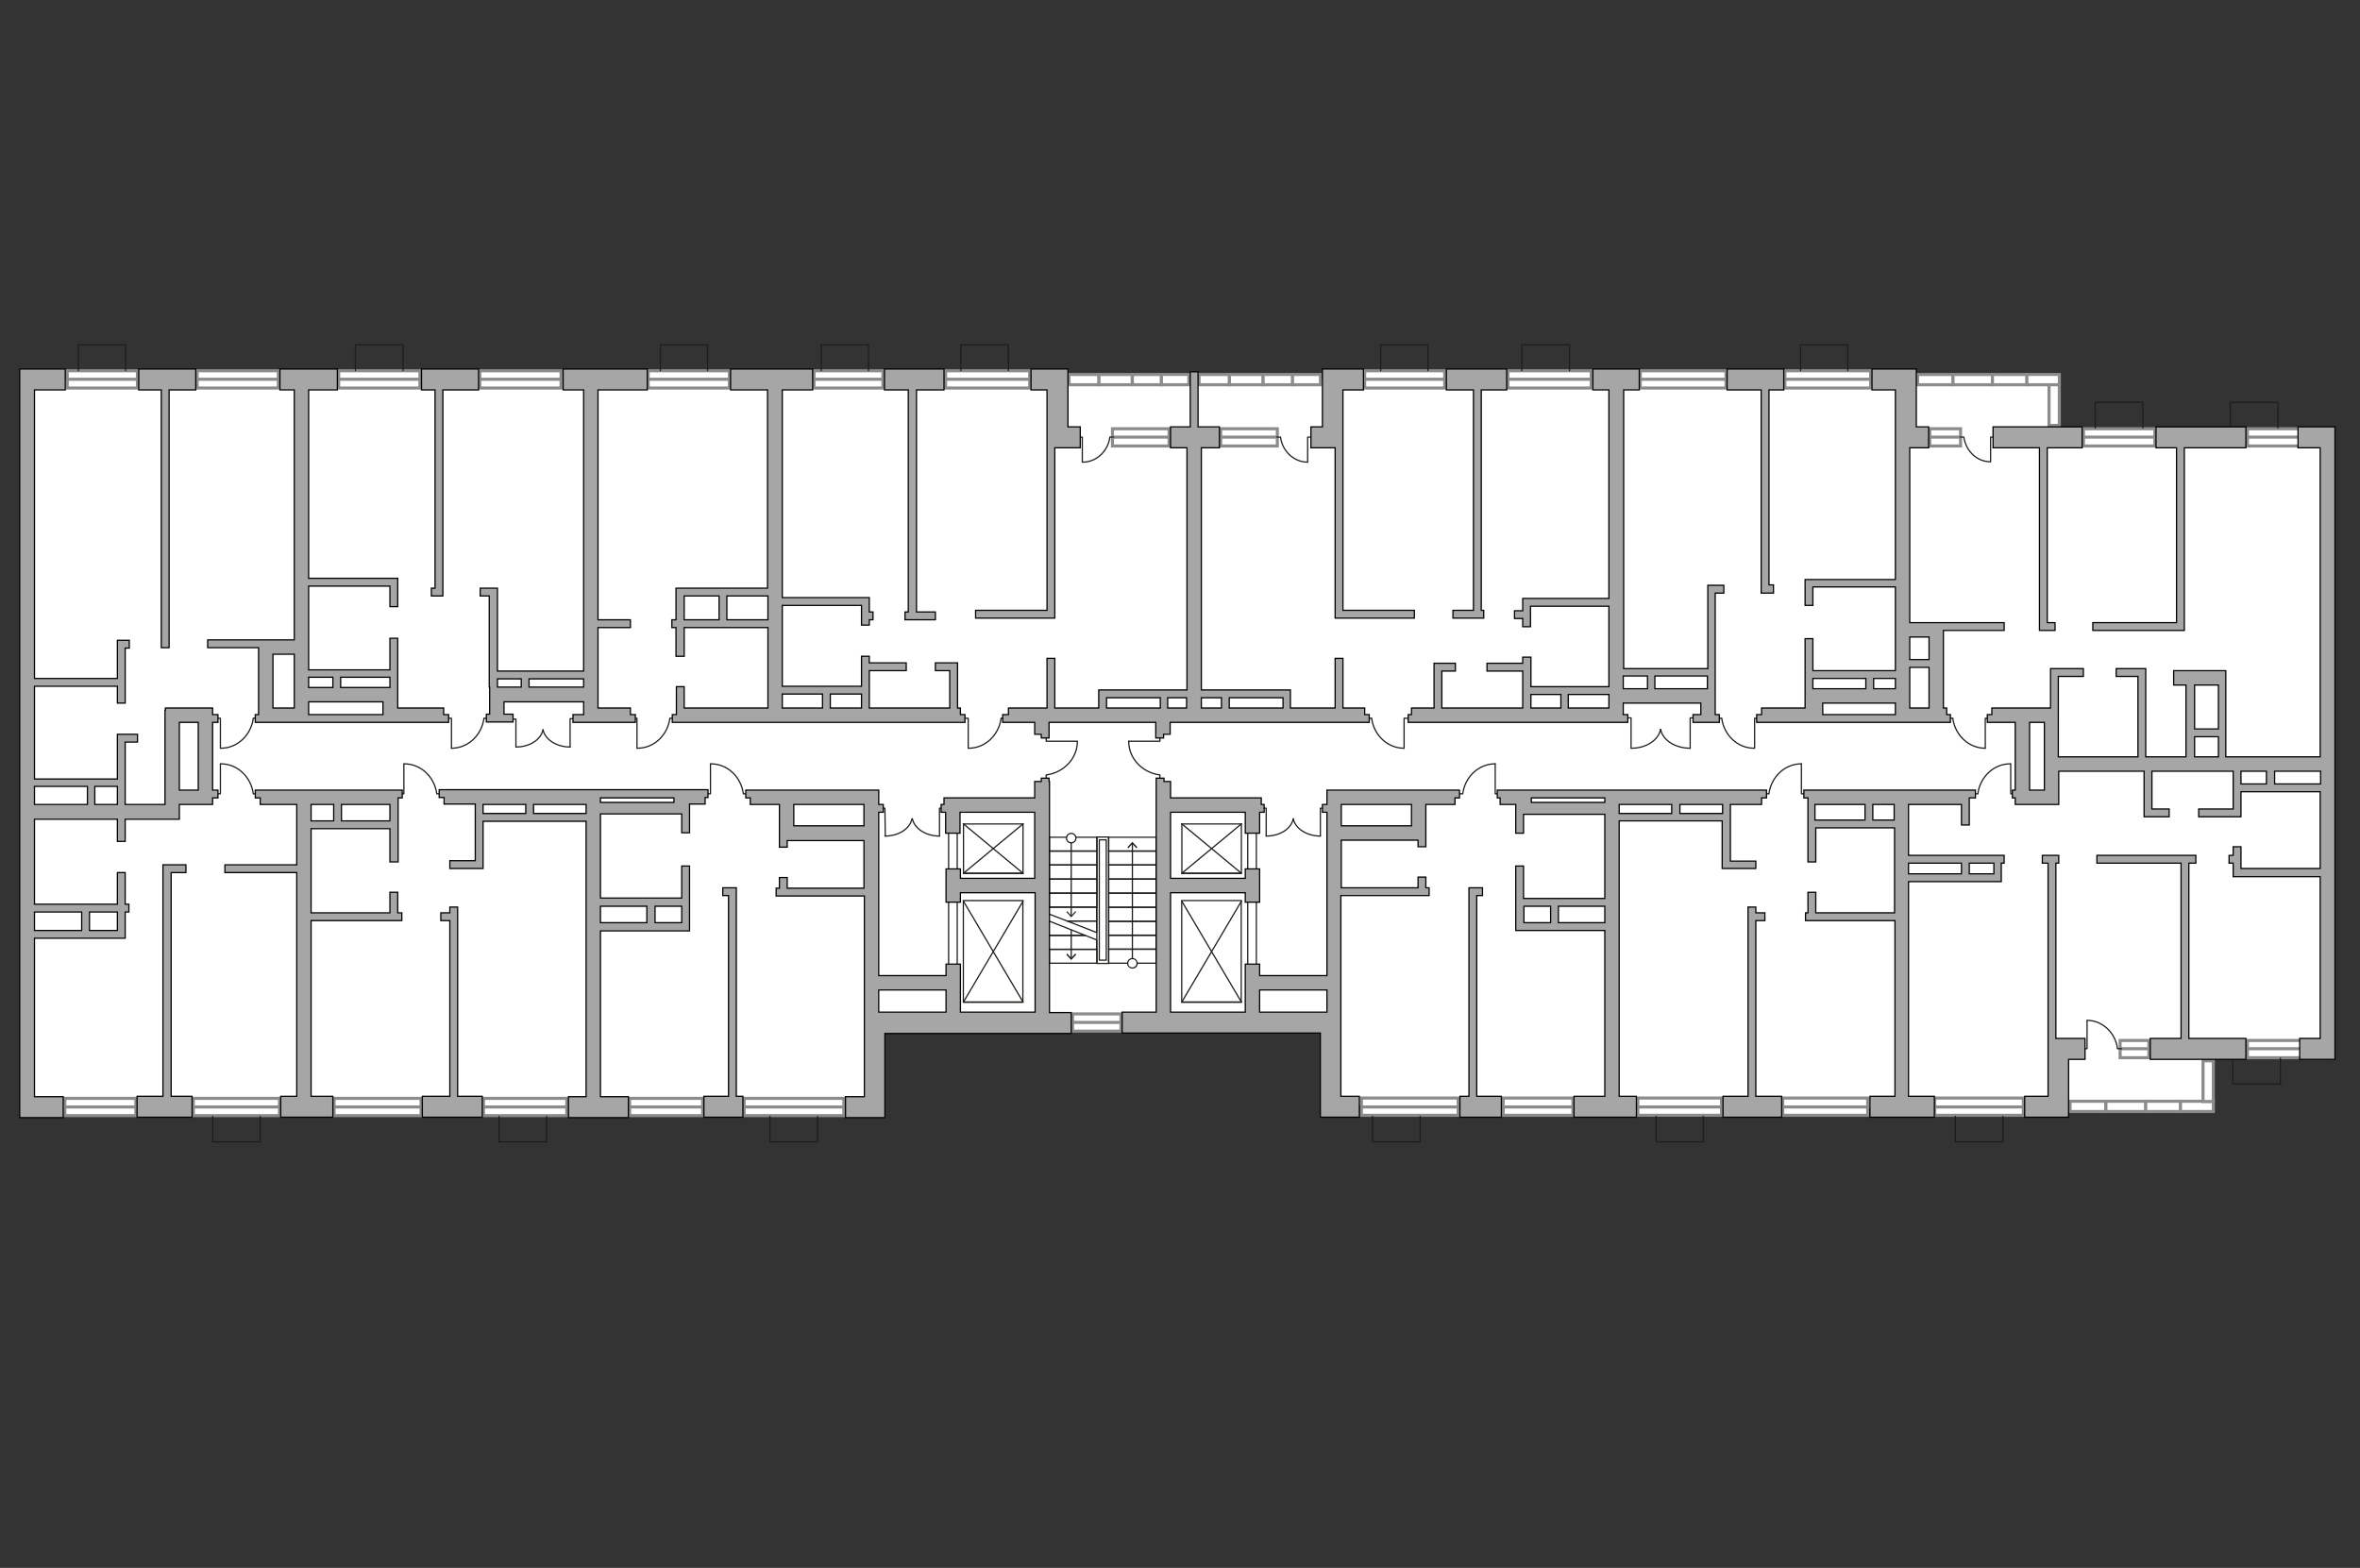 <?xml version="1.0" encoding="utf-8"?>
<!-- Generator: Adobe Illustrator 28.2.0, SVG Export Plug-In . SVG Version: 6.00 Build 0)  -->
<svg version="1.1" xmlns="http://www.w3.org/2000/svg" xmlns:xlink="http://www.w3.org/1999/xlink" x="0px" y="0px"
	 viewBox="0 0 575 382" style="enable-background:new 0 0 575 382;" xml:space="preserve">
<rect x="0" y="0" width="575" height="382" fill="#333333" stroke="none"/>
<style type="text/css">
	.st0{fill:#FFFFFF;}
	.st1{fill:#FFFFFF;stroke:#8C8C8C;stroke-width:0.75;stroke-linecap:round;stroke-miterlimit:10;}
	.st2{fill:none;stroke:#1D1D1B;stroke-width:0.3;stroke-linecap:round;stroke-linejoin:round;stroke-miterlimit:10;}
	.st3{fill:none;stroke:#1D1D1B;stroke-width:0.3;stroke-linecap:round;stroke-linejoin:round;}
	.st4{fill:#1D1D1B;}
	.st5{fill:#A6A6A6;stroke:#000000;stroke-width:0.3;stroke-miterlimit:22.926;}
</style>
<g id="bg">
	<polygon class="st0" points="500.7,105.9 500.7,92.4 463.5,92.4 463.5,91.2 393.8,91.2 393.8,92.4 291.1,92.4 291.1,92.4 
		188.8,92.4 188.8,91.9 144.3,91.9 144.3,105.9 143.4,105.9 143.4,92.4 73.4,92.4 73.4,92.4 42,92.4 42,92.4 7,92.4 7,105.9 
		7,189.7 7,197.7 7,221.5 7,270 73.4,270 73.4,270 143.6,270 143.6,270 211.8,270 211.8,249.1 324.2,249.1 324.2,269.3 392.8,269.3 
		392.8,270 462.6,270 462.6,249.1 463.5,249.1 463.5,270 538,270 538,254.6 568.9,254.6 568.9,192.2 566.6,192.2 566.6,186.2 
		568.9,186.2 568.9,164.8 568.9,148.4 568.9,105.9 	"/>
</g>
<g id="windows">
	<g>
		
			<rect x="547.6" y="104.4" transform="matrix(-1 9.432929e-06 -9.432929e-06 -1 1114.364 213.054)" class="st1" width="19.2" height="4.2"/>
		<line class="st1" x1="566.6" y1="106.5" x2="547.7" y2="106.5"/>
	</g>
	<g>
		
			<rect x="547.6" y="253.4" transform="matrix(-1 -9.433018e-06 9.433018e-06 -1 1114.36 511.102)" class="st1" width="19.2" height="4.2"/>
		<line class="st1" x1="566.6" y1="255.5" x2="547.7" y2="255.5"/>
	</g>
	<g>
		
			<rect x="516.5" y="253.4" transform="matrix(-1 -2.577678e-05 2.577678e-05 -1 1040.052 511.11)" class="st1" width="7" height="4.2"/>
		<line class="st1" x1="523.5" y1="255.5" x2="516.6" y2="255.5"/>
	</g>
	<g>
		
			<rect x="16.4" y="90.3" transform="matrix(-1 -3.884549e-06 3.884549e-06 -1 49.878 184.832)" class="st1" width="17.1" height="4.2"/>
		<line class="st1" x1="33.4" y1="92.4" x2="16.5" y2="92.4"/>
	</g>
	<g>
		
			<rect x="48.1" y="90.3" transform="matrix(-1 -3.363892e-06 3.363892e-06 -1 115.926 184.832)" class="st1" width="19.8" height="4.2"/>
		<line class="st1" x1="67.7" y1="92.4" x2="48.2" y2="92.4"/>
	</g>
	<g>
		
			<rect x="82.5" y="90.3" transform="matrix(-1 -3.363892e-06 3.363892e-06 -1 184.819 184.833)" class="st1" width="19.8" height="4.2"/>
		<line class="st1" x1="102.1" y1="92.4" x2="82.7" y2="92.4"/>
	</g>
	<g>
		
			<rect x="117" y="90.3" transform="matrix(-1 -3.363891e-06 3.363891e-06 -1 253.699 184.833)" class="st1" width="19.8" height="4.2"/>
		<line class="st1" x1="136.6" y1="92.4" x2="117.1" y2="92.4"/>
	</g>
	<g>
		
			<rect x="158" y="90.3" transform="matrix(-1 -3.363891e-06 3.363891e-06 -1 335.719 184.833)" class="st1" width="19.8" height="4.2"/>
		<line class="st1" x1="177.6" y1="92.4" x2="158.1" y2="92.4"/>
	</g>
	<g>
		
			<rect x="198.4" y="90.3" transform="matrix(-1 -3.961796e-06 3.961796e-06 -1 413.524 184.833)" class="st1" width="16.8" height="4.2"/>
		<line class="st1" x1="215" y1="92.4" x2="198.5" y2="92.4"/>
	</g>
	<g>
		
			<rect x="230.3" y="90.3" transform="matrix(-1 -3.240561e-06 3.240561e-06 -1 481.184 184.833)" class="st1" width="20.5" height="4.2"/>
		<line class="st1" x1="250.7" y1="92.4" x2="230.5" y2="92.4"/>
	</g>
	<g>
		
			<rect x="297.4" y="104.4" transform="matrix(-1 4.826303e-06 -4.826303e-06 -1 608.617 213.057)" class="st1" width="13.8" height="4.2"/>
		<line class="st1" x1="311.1" y1="106.5" x2="297.5" y2="106.5"/>
	</g>
	<g>
		
			<rect x="367.4" y="90.3" transform="matrix(-1 3.273184e-06 -3.273184e-06 -1 755.093 184.831)" class="st1" width="20.3" height="4.2"/>
		<line class="st1" x1="387.5" y1="92.4" x2="367.6" y2="92.4"/>
	</g>
	<g>
		
			<rect x="399.7" y="90.3" transform="matrix(-1 3.187700e-06 -3.187700e-06 -1 820.237 184.831)" class="st1" width="20.9" height="4.2"/>
		<line class="st1" x1="420.4" y1="92.4" x2="399.9" y2="92.4"/>
	</g>
	<g>
		
			<rect x="434.9" y="90.3" transform="matrix(-1 3.187700e-06 -3.187700e-06 -1 890.679 184.831)" class="st1" width="20.9" height="4.2"/>
		<line class="st1" x1="455.6" y1="92.4" x2="435.1" y2="92.4"/>
	</g>
	<g>
		
			<rect x="332.5" y="90.3" transform="matrix(-1 3.401747e-06 -3.401747e-06 -1 684.491 184.831)" class="st1" width="19.5" height="4.2"/>
		<line class="st1" x1="351.9" y1="92.4" x2="332.6" y2="92.4"/>
	</g>
	<g>
		
			<rect x="271" y="104.4" transform="matrix(-1 4.826303e-06 -4.826303e-06 -1 555.848 213.057)" class="st1" width="13.8" height="4.2"/>
		<line class="st1" x1="284.7" y1="106.5" x2="271.1" y2="106.5"/>
	</g>
	<g>
		
			<rect x="507.6" y="104.4" transform="matrix(-1 3.816659e-06 -3.816659e-06 -1 1032.624 213.057)" class="st1" width="17.4" height="4.2"/>
		<line class="st1" x1="524.9" y1="106.5" x2="507.7" y2="106.5"/>
	</g>
	<g>
		
			<rect x="470.2" y="104.4" transform="matrix(-1 8.897425e-06 -8.897425e-06 -1 947.88 213.054)" class="st1" width="7.5" height="4.2"/>
		<line class="st1" x1="477.6" y1="106.5" x2="470.3" y2="106.5"/>
	</g>
	<g>
		
			<rect x="399.1" y="267.6" transform="matrix(-1 -3.259105e-06 3.259105e-06 -1 818.539 539.324)" class="st1" width="20.4" height="4.2"/>
		<line class="st1" x1="419.3" y1="269.7" x2="399.2" y2="269.7"/>
	</g>
	<g>
		
			<rect x="434.4" y="267.6" transform="matrix(-1 -3.211752e-06 3.211752e-06 -1 889.453 539.325)" class="st1" width="20.7" height="4.2"/>
		<line class="st1" x1="454.9" y1="269.7" x2="434.5" y2="269.7"/>
	</g>
	<g>
		
			<rect x="471.4" y="267.6" transform="matrix(-1 -3.084228e-06 3.084228e-06 -1 964.383 539.325)" class="st1" width="21.6" height="4.2"/>
		<line class="st1" x1="492.8" y1="269.7" x2="471.6" y2="269.7"/>
	</g>
	<g>
		
			<rect x="366.1" y="267.6" transform="matrix(-1 -3.901492e-06 3.901492e-06 -1 749.335 539.325)" class="st1" width="17" height="4.2"/>
		<line class="st1" x1="383" y1="269.7" x2="366.3" y2="269.7"/>
	</g>
	<g>
		
			<rect x="331.7" y="267.6" transform="matrix(-1 -2.816804e-06 2.816804e-06 -1 686.993 539.324)" class="st1" width="23.6" height="4.2"/>
		<line class="st1" x1="355.1" y1="269.7" x2="331.9" y2="269.7"/>
	</g>
	<g>
		<rect x="181.3" y="267.6" class="st1" width="24.3" height="4.2"/>
		<line class="st1" x1="181.6" y1="269.7" x2="205.4" y2="269.7"/>
	</g>
	<g>
		<rect x="153.4" y="267.6" class="st1" width="17.8" height="4.2"/>
		<line class="st1" x1="153.6" y1="269.7" x2="171" y2="269.7"/>
	</g>
	<g>
		<rect x="117.8" y="267.6" class="st1" width="20.3" height="4.2"/>
		<line class="st1" x1="118" y1="269.7" x2="138" y2="269.7"/>
	</g>
	<g>
		<rect x="81.4" y="267.6" class="st1" width="21.2" height="4.2"/>
		<line class="st1" x1="81.6" y1="269.7" x2="102.4" y2="269.7"/>
	</g>
	<g>
		<rect x="47.1" y="267.6" class="st1" width="21" height="4.2"/>
		<line class="st1" x1="47.3" y1="269.7" x2="67.9" y2="269.7"/>
	</g>
	<g>
		<rect x="15.8" y="267.6" class="st1" width="17.3" height="4.2"/>
		<line class="st1" x1="15.9" y1="269.7" x2="32.9" y2="269.7"/>
	</g>
	<g>
		
			<rect x="261.3" y="247" transform="matrix(-1 -5.633563e-06 5.633563e-06 -1 534.419 498.23)" class="st1" width="11.8" height="4.2"/>
		<line class="st1" x1="273" y1="249.1" x2="261.4" y2="249.1"/>
	</g>
	<g>
		
			<rect x="504.4" y="268.4" transform="matrix(-1 -1.232383e-05 1.232383e-05 -1 1017.457 539.213)" class="st1" width="8.7" height="2.5"/>
	</g>
	<g>
		
			<rect x="513.1" y="268.4" transform="matrix(-1 -1.191666e-05 1.191666e-05 -1 1035.889 539.212)" class="st1" width="9.7" height="2.5"/>
	</g>
	<g>
		
			<rect x="522.8" y="268.4" transform="matrix(-1 -1.434426e-05 1.434426e-05 -1 1054.086 539.215)" class="st1" width="8.5" height="2.5"/>
	</g>
	<g>
		
			<rect x="531.3" y="268.4" transform="matrix(-1 -1.459848e-05 1.459848e-05 -1 1070.562 539.216)" class="st1" width="8" height="2.5"/>
	</g>
	<g>
		
			<rect x="533.1" y="262.2" transform="matrix(-1.597676e-05 1 -1 -1.597676e-05 801.466 -274.623)" class="st1" width="9.9" height="2.5"/>
	</g>
	<g>
		
			<rect x="467.2" y="91.2" transform="matrix(-1 1.245732e-05 -1.245732e-05 -1 943.014 184.93)" class="st1" width="8.6" height="2.5"/>
	</g>
	<g>
		
			<rect x="475.8" y="91.2" transform="matrix(-1 1.204575e-05 -1.204575e-05 -1 961.249 184.931)" class="st1" width="9.6" height="2.5"/>
	</g>
	<g>
		
			<rect x="485.4" y="91.2" transform="matrix(-1 1.449966e-05 -1.449966e-05 -1 979.252 184.928)" class="st1" width="8.4" height="2.5"/>
	</g>
	<g>
		
			<rect x="493.8" y="91.2" transform="matrix(-1 1.475663e-05 -1.475663e-05 -1 995.551 184.927)" class="st1" width="7.9" height="2.5"/>
	</g>
	<g>
		
			<rect x="292.2" y="91.2" transform="matrix(-1 1.455003e-05 -1.455003e-05 -1 591.736 184.931)" class="st1" width="7.4" height="2.5"/>
	</g>
	<g>
		
			<rect x="299.6" y="91.2" transform="matrix(-1 1.406931e-05 -1.406931e-05 -1 607.348 184.932)" class="st1" width="8.2" height="2.5"/>
	</g>
	<g>
		
			<rect x="307.8" y="91.2" transform="matrix(-1 1.693545e-05 -1.693545e-05 -1 622.761 184.929)" class="st1" width="7.2" height="2.5"/>
	</g>
	<g>
		
			<rect x="315" y="91.2" transform="matrix(-1 1.723559e-05 -1.723559e-05 -1 636.717 184.929)" class="st1" width="6.8" height="2.5"/>
	</g>
	<g>
		
			<rect x="260.5" y="91.2" transform="matrix(-1 1.473279e-05 -1.473279e-05 -1 528.252 184.932)" class="st1" width="7.3" height="2.5"/>
	</g>
	<g>
		
			<rect x="267.8" y="91.2" transform="matrix(-1 1.424604e-05 -1.424604e-05 -1 543.67 184.933)" class="st1" width="8.1" height="2.5"/>
	</g>
	<g>
		
			<rect x="275.9" y="91.2" transform="matrix(-1 1.714818e-05 -1.714818e-05 -1 558.893 184.93)" class="st1" width="7.1" height="2.5"/>
	</g>
	<g>
		
			<rect x="283" y="91.2" transform="matrix(-1 1.745209e-05 -1.745209e-05 -1 572.675 184.929)" class="st1" width="6.7" height="2.5"/>
	</g>
	<g>
		
			<rect x="495.5" y="97.4" transform="matrix(-1.597667e-05 -1 1 -1.597667e-05 401.843 599.149)" class="st1" width="9.9" height="2.5"/>
	</g>
</g>
<g id="plan">
	<g>
		<polyline class="st2" points="53.7,182.3 53.7,175 52.5,175 		"/>
		<line class="st2" x1="62.8" y1="175" x2="61.7" y2="175"/>
		<path class="st2" d="M61.7,175.1c-0.6,4.1-3.9,7.2-7.9,7.2"/>
	</g>
	<g>
		<polyline class="st2" points="53.7,186.1 53.7,193.4 52.5,193.4 		"/>
		<line class="st2" x1="62.8" y1="193.4" x2="61.7" y2="193.4"/>
		<path class="st2" d="M61.7,193.3c-0.6-4.1-3.9-7.2-7.9-7.2"/>
	</g>
	<g>
		<polyline class="st2" points="110,182.3 110,175 108.8,175 		"/>
		<line class="st2" x1="119" y1="175" x2="117.9" y2="175"/>
		<path class="st2" d="M117.9,175.1c-0.6,4.1-3.9,7.2-7.9,7.2"/>
	</g>
	<g>
		<polyline class="st2" points="155.2,182.3 155.2,175 154.1,175 		"/>
		<line class="st2" x1="164.3" y1="175" x2="163.2" y2="175"/>
		<path class="st2" d="M163.2,175.1c-0.6,4.1-3.9,7.2-7.9,7.2"/>
	</g>
	<g>
		<polyline class="st2" points="235.9,182.3 235.9,175 234.7,175 		"/>
		<line class="st2" x1="244.9" y1="175" x2="243.9" y2="175"/>
		<path class="st2" d="M243.9,175.1c-0.6,4.1-3.9,7.2-7.9,7.2"/>
	</g>
	<g>
		<polyline class="st2" points="275,180.6 282.6,180.6 282.6,179.3 		"/>
		<line class="st2" x1="282.6" y1="189.9" x2="282.6" y2="188.8"/>
		<path class="st2" d="M282.5,188.8c-4.2-0.6-7.5-4-7.5-8.2"/>
	</g>
	<g>
		<polyline class="st2" points="262.4,180.6 254.9,180.6 254.9,179.3 		"/>
		<line class="st2" x1="254.9" y1="189.9" x2="254.9" y2="188.8"/>
		<path class="st2" d="M255,188.8c4.2-0.6,7.5-4,7.5-8.2"/>
	</g>
	<g>
		<polyline class="st2" points="98.4,186.1 98.4,193.4 97.2,193.4 		"/>
		<line class="st2" x1="107.4" y1="193.4" x2="106.4" y2="193.4"/>
		<path class="st2" d="M106.4,193.3c-0.6-4.1-3.9-7.2-7.9-7.2"/>
	</g>
	<g>
		<polyline class="st2" points="173.1,186.1 173.1,193.4 172,193.4 		"/>
		<line class="st2" x1="182.2" y1="193.4" x2="181.1" y2="193.4"/>
		<path class="st2" d="M181.1,193.3c-0.6-4.1-3.9-7.2-7.9-7.2"/>
	</g>
	<g>
		<polyline class="st2" points="483.7,182.3 483.7,175 484.9,175 		"/>
		<line class="st2" x1="474.7" y1="175" x2="475.8" y2="175"/>
		<path class="st2" d="M475.8,175.1c0.6,4.1,3.9,7.2,7.9,7.2"/>
	</g>
	<g>
		<polyline class="st2" points="489.9,186.1 489.9,193.4 491.1,193.4 		"/>
		<line class="st2" x1="480.9" y1="193.4" x2="481.9" y2="193.4"/>
		<path class="st2" d="M481.9,193.3c0.6-4.1,3.9-7.2,7.9-7.2"/>
	</g>
	<g>
		<polyline class="st2" points="427.5,182.3 427.5,175 428.7,175 		"/>
		<line class="st2" x1="418.4" y1="175" x2="419.5" y2="175"/>
		<path class="st2" d="M419.5,175.1c0.6,4.1,3.9,7.2,7.9,7.2"/>
	</g>
	<g>
		<polyline class="st2" points="508.5,248.7 508.5,255.5 507.3,255.5 		"/>
		<line class="st2" x1="516.9" y1="255.5" x2="515.9" y2="255.5"/>
		<path class="st2" d="M515.9,255.4c-0.5-3.8-3.7-6.8-7.4-6.8"/>
	</g>
	<g>
		<polyline class="st2" points="485,112.5 485,106.5 485.9,106.5 		"/>
		<line class="st2" x1="477.6" y1="106.5" x2="478.5" y2="106.5"/>
		<path class="st2" d="M478.5,106.6c0.5,3.3,3.2,5.9,6.4,5.9"/>
	</g>
	<g>
		<polyline class="st2" points="318.6,112.6 318.6,106.5 319.6,106.5 		"/>
		<line class="st2" x1="311.1" y1="106.5" x2="312" y2="106.5"/>
		<path class="st2" d="M312,106.6c0.5,3.4,3.3,6,6.6,6"/>
	</g>
	<g>
		<polyline class="st2" points="263.7,112.6 263.7,106.5 262.7,106.5 		"/>
		<line class="st2" x1="271.3" y1="106.5" x2="270.4" y2="106.5"/>
		<path class="st2" d="M270.4,106.6c-0.5,3.4-3.3,6-6.6,6"/>
	</g>
	<g>
		<polyline class="st2" points="342.1,182.3 342.1,175 343.3,175 		"/>
		<line class="st2" x1="333.1" y1="175" x2="334.2" y2="175"/>
		<path class="st2" d="M334.2,175.1c0.6,4.1,3.9,7.2,7.9,7.2"/>
	</g>
	<g>
		<polyline class="st2" points="438.9,186.1 438.9,193.4 440.1,193.4 		"/>
		<line class="st2" x1="429.9" y1="193.4" x2="431" y2="193.4"/>
		<path class="st2" d="M431,193.3c0.6-4.1,3.9-7.2,7.9-7.2"/>
	</g>
	<g>
		<polyline class="st2" points="364.3,186.1 364.3,193.4 365.5,193.4 		"/>
		<line class="st2" x1="355.3" y1="193.4" x2="356.4" y2="193.4"/>
		<path class="st2" d="M356.4,193.3c0.6-4.1,3.9-7.2,7.9-7.2"/>
	</g>
	<g>
		<g>
			<polyline class="st2" points="138.9,182 138.9,175.1 140.2,175.1 			"/>
			<path class="st2" d="M132.3,177.8c0.5,2.4,3.3,4.2,6.6,4.2"/>
		</g>
		<g>
			<polyline class="st2" points="125.7,182 125.7,175.2 124.4,175.2 			"/>
			<path class="st2" d="M132.3,177.8c-0.5,2.4-3.2,4.2-6.6,4.2"/>
		</g>
	</g>
	<g>
		<g>
			<polyline class="st2" points="228.9,203.7 228.9,196.9 230.1,196.9 			"/>
			<path class="st2" d="M222.3,199.5c0.5,2.4,3.3,4.2,6.6,4.2"/>
		</g>
		<g>
			<polyline class="st2" points="215.7,203.7 215.6,196.9 214.4,196.9 			"/>
			<path class="st2" d="M222.2,199.5c-0.5,2.4-3.2,4.2-6.6,4.2"/>
		</g>
	</g>
	<g>
		<g>
			<polyline class="st2" points="321.7,203.7 321.7,196.9 323,196.9 			"/>
			<path class="st2" d="M315.1,199.5c0.5,2.4,3.3,4.2,6.6,4.2"/>
		</g>
		<g>
			<polyline class="st2" points="308.5,203.7 308.5,196.9 307.2,196.9 			"/>
			<path class="st2" d="M315.1,199.5c-0.5,2.4-3.2,4.2-6.6,4.2"/>
		</g>
	</g>
	<g>
		<g>
			<polyline class="st2" points="411.8,182.3 411.8,174.9 413.1,174.9 			"/>
			<path class="st2" d="M404.6,177.7c0.5,2.6,3.5,4.6,7.2,4.6"/>
		</g>
		<g>
			<polyline class="st2" points="397.4,182.3 397.4,174.9 396,174.9 			"/>
			<path class="st2" d="M404.6,177.7c-0.5,2.6-3.5,4.6-7.1,4.6"/>
		</g>
	</g>
	
		<rect x="286" y="219.2" transform="matrix(9.346872e-08 1 -1 9.346872e-08 525.303 -84.782)" class="st2" width="38.1" height="2.1"/>
	<g>
		
			<rect x="289.2" y="199.5" transform="matrix(-7.866356e-08 1 -1 -7.866356e-08 501.955 -88.451)" class="st2" width="12" height="14.5"/>
		<polyline class="st2" points="287.9,200.7 302.5,212.8 287.9,212.8 302.5,200.7 		"/>
	</g>
	<g>
		
			<rect x="282.8" y="224.6" transform="matrix(-7.866355e-08 1 -1 -7.866355e-08 527.019 -63.387)" class="st2" width="24.7" height="14.5"/>
		<polyline class="st2" points="287.9,219.5 302.5,244.2 287.9,244.2 302.5,219.5 		"/>
	</g>
	
		<rect x="213.1" y="219.2" transform="matrix(-9.351369e-08 1 -1 -9.351369e-08 452.421 -11.9)" class="st2" width="38.1" height="2.1"/>
	<g>
		
			<rect x="236" y="199.5" transform="matrix(7.861870e-08 1 -1 7.861870e-08 448.752 -35.248)" class="st2" width="12" height="14.5"/>
		<polyline class="st2" points="249.3,200.7 234.7,212.8 249.3,212.8 234.7,200.7 		"/>
	</g>
	<g>
		
			<rect x="229.6" y="224.6" transform="matrix(7.861817e-08 1 -1 7.861817e-08 473.816 -10.184)" class="st2" width="24.7" height="14.5"/>
		<polyline class="st2" points="249.3,219.5 234.7,244.2 249.3,244.2 234.7,219.5 		"/>
	</g>
	<g>
		
			<rect x="270.1" y="203.9" transform="matrix(-1 4.539468e-11 -4.539468e-11 -1 551.8 411.286)" class="st2" width="11.6" height="3.4"/>
		
			<rect x="270.1" y="207.4" transform="matrix(-1 4.539468e-11 -4.539468e-11 -1 551.8 418.122)" class="st2" width="11.6" height="3.4"/>
		
			<rect x="270.1" y="210.8" transform="matrix(-1 4.523747e-11 -4.523747e-11 -1 551.8 424.958)" class="st2" width="11.6" height="3.4"/>
		
			<rect x="270.1" y="214.2" transform="matrix(-1 4.539468e-11 -4.539468e-11 -1 551.8 431.794)" class="st2" width="11.6" height="3.4"/>
		
			<rect x="270.1" y="217.6" transform="matrix(-1 4.618027e-11 -4.618027e-11 -1 551.8 438.63)" class="st2" width="11.6" height="3.4"/>
		
			<rect x="270.1" y="221" transform="matrix(-1 4.586586e-11 -4.586586e-11 -1 551.8 445.466)" class="st2" width="11.6" height="3.4"/>
		
			<rect x="270.1" y="224.4" transform="matrix(-1 4.586586e-11 -4.586586e-11 -1 551.8 452.302)" class="st2" width="11.6" height="3.4"/>
		
			<rect x="270.1" y="227.9" transform="matrix(-1 4.602306e-11 -4.602306e-11 -1 551.8 459.138)" class="st2" width="11.6" height="3.4"/>
		
			<rect x="270.1" y="231.3" transform="matrix(-1 4.602306e-11 -4.602306e-11 -1 551.8 465.974)" class="st2" width="11.6" height="3.4"/>
		
			<rect x="267.2" y="203.9" transform="matrix(-1 4.668787e-11 -4.668787e-11 -1 537.337 438.63)" class="st2" width="2.9" height="30.8"/>
		
			<rect x="267.8" y="204.7" transform="matrix(-1 4.867072e-11 -4.867072e-11 -1 537.337 438.63)" class="st2" width="1.7" height="29.3"/>
		
			<rect x="255.6" y="203.9" transform="matrix(-1 4.602306e-11 -4.602306e-11 -1 522.873 411.286)" class="st2" width="11.6" height="3.4"/>
		
			<rect x="255.6" y="207.4" transform="matrix(-1 4.618027e-11 -4.618027e-11 -1 522.873 418.122)" class="st2" width="11.6" height="3.4"/>
		
			<rect x="255.6" y="210.8" transform="matrix(-1 4.665145e-11 -4.665145e-11 -1 522.873 424.958)" class="st2" width="11.6" height="3.4"/>
		
			<rect x="255.6" y="214.2" transform="matrix(-1 4.633703e-11 -4.633703e-11 -1 522.873 431.794)" class="st2" width="11.6" height="3.4"/>
		
			<rect x="255.6" y="217.6" transform="matrix(-1 4.665145e-11 -4.665145e-11 -1 522.873 438.63)" class="st2" width="11.6" height="3.4"/>
		<polygon class="st2" points="255.6,222.7 260,224.4 267.2,224.4 267.2,221 255.6,221 		"/>
		<polygon class="st2" points="255.6,227.9 264.4,227.9 255.6,224.4 		"/>
		<polygon class="st2" points="267.2,227.2 267.2,224.4 260,224.4 		"/>
		<polygon class="st2" points="255.6,231.3 267.2,231.3 267.2,229 264.4,227.9 255.6,227.9 		"/>
		
			<rect x="255.6" y="231.3" transform="matrix(-1 4.633703e-11 -4.633703e-11 -1 522.873 465.974)" class="st2" width="11.6" height="3.4"/>
		<g>
			<g>
				<line class="st3" x1="275.9" y1="234.8" x2="275.9" y2="205.5"/>
				<g>
					<g>
						<path class="st0" d="M277,234.7c0,0.6-0.5,1.1-1.1,1.1s-1.1-0.5-1.1-1.1c0-0.6,0.5-1.1,1.1-1.1S277,234.1,277,234.7z"/>
						<path class="st4" d="M277.2,234.7c0-0.7-0.6-1.3-1.3-1.3s-1.3,0.6-1.3,1.3c0,0.7,0.6,1.3,1.3,1.3S277.2,235.5,277.2,234.7
							C277.2,234,277.2,235.5,277.2,234.7z M274.9,234.7c0-0.5,0.4-1,1-1s1,0.4,1,1c0,0.5-0.4,1-1,1S274.9,235.3,274.9,234.7
							C274.9,234.2,274.9,235.3,274.9,234.7z"/>
					</g>
				</g>
				<g>
					<polygon class="st4" points="277.1,206.4 276.9,206.7 275.9,205.6 274.9,206.7 274.7,206.4 275.9,205.1 					"/>
				</g>
			</g>
		</g>
		<g>
			<g>
				<line class="st3" x1="261" y1="204.1" x2="261" y2="223.2"/>
				<g>
					<g>
						<path class="st0" d="M259.9,204.2c0-0.6,0.5-1.1,1.1-1.1c0.6,0,1.1,0.5,1.1,1.1c0,0.6-0.5,1.1-1.1,1.1
							C260.4,205.3,259.9,204.8,259.9,204.2z"/>
						<path class="st4" d="M259.7,204.2c0,0.7,0.6,1.3,1.3,1.3s1.3-0.6,1.3-1.3c0-0.7-0.6-1.3-1.3-1.3S259.7,203.5,259.7,204.2
							C259.7,204.9,259.7,203.5,259.7,204.2z M262,204.2c0,0.5-0.4,1-1,1c-0.5,0-1-0.4-1-1c0-0.5,0.4-1,1-1
							C261.5,203.2,262,203.6,262,204.2C262,204.7,262,203.6,262,204.2z"/>
					</g>
				</g>
				<g>
					<polygon class="st4" points="259.8,222.2 260,222 261,223.1 262,222 262.2,222.2 261,223.5 					"/>
				</g>
			</g>
		</g>
		<g>
			<g>
				<line class="st3" x1="261" y1="226.6" x2="261" y2="233.5"/>
				<g>
					<polygon class="st4" points="259.8,232.6 260,232.3 261,233.4 262,232.3 262.2,232.6 261,233.9 					"/>
				</g>
			</g>
		</g>
	</g>
	<polyline class="st2" points="522.1,104.3 522.1,98 510.5,98 510.5,104.3 	"/>
	<polyline class="st2" points="450.2,90.3 450.2,84 438.7,84 438.7,90.3 	"/>
	<polyline class="st2" points="382.4,90.3 382.4,84 370.8,84 370.8,90.3 	"/>
	<polyline class="st2" points="403.5,272 403.5,278.2 415,278.2 415,272 	"/>
	<polyline class="st2" points="334.4,272 334.4,278.2 346,278.2 346,272 	"/>
	<polyline class="st2" points="187.6,272 187.6,278.2 199.2,278.2 199.2,272 	"/>
	<polyline class="st2" points="121.6,272 121.6,278.2 133.2,278.2 133.2,272 	"/>
	<polyline class="st2" points="51.8,272 51.8,278.2 63.4,278.2 63.4,272 	"/>
	<polyline class="st2" points="476.4,272 476.4,278.2 488,278.2 488,272 	"/>
	<polyline class="st2" points="555.6,257.8 555.6,264.1 544,264.1 544,257.8 	"/>
	<polyline class="st2" points="347.9,90.3 347.9,84 336.4,84 336.4,90.3 	"/>
	<polyline class="st2" points="30.6,90.3 30.6,84 19.1,84 19.1,90.3 	"/>
	<polyline class="st2" points="98.2,90.3 98.2,84 86.6,84 86.6,90.3 	"/>
	<polyline class="st2" points="245.7,90.3 245.7,84 234.1,84 234.1,90.3 	"/>
	<polyline class="st2" points="211.6,90.3 211.6,84 200.1,84 200.1,90.3 	"/>
	<polyline class="st2" points="172.4,90.3 172.4,84 160.9,84 160.9,90.3 	"/>
	<polyline class="st2" points="543.4,104.3 543.4,98 555,98 555,104.3 	"/>
	<g>
		<path class="st5" d="M559.9,104v5.1h5.4v75.3h-23v-17.5h0v-3.5h-12.7v3.5h3v17.5h-9.8v-21v-0.5h-7.2v1.9h5.3v19.6h-19.4V176v-3.5
			v-7.7h6.1v-1.9h-8v0.5h0v9.1h-1.6h-3.6H491h-5.7v1.6h-1.1v1.9h1.1h1.8h3.9v16.5h-0.7v1.9h0.7v1.6h0h3.5h3.6h3.5v-3.5v-4.6h20.8
			v9.2v1.9h6.1v-1.9h-4.2v-9.2h19.8v9.2h-8.4v1.9h10.3v-6.1h19.3v18.7h-19.3v-5.3h-1.9v2.1h-1v1.9h1v3.3h1h20.2V253h-5v5.1l8.6,0
			v-1.2V253v-39.5v-1.9v-18.7V191v-3.1v-3.5v-75.3v-2.5V104L559.9,104z M498.1,192.5h-3.6V176h3.6V192.5z M540.5,184.4h-5.8v-4.9
			h5.8V184.4z M540.5,177.6h-5.8v-10.7h5.8V177.6z M552.2,191h-6.2v-3.1h6.2V191z M565.4,191h-11.2v-3.1h11.2V191z"/>
		<polygon class="st5" points="325.3,109.1 325.3,150.6 325.6,150.6 325.6,150.6 344.6,150.6 344.6,148.7 327.2,148.7 327.2,109.1 
			327.2,109.1 327.2,95 332.2,95 332.2,89.9 327.2,89.9 322.2,89.9 322.2,104 319.4,104 319.4,109.1 322.2,109.1 		"/>
		<polygon class="st5" points="427.8,224.3 430,224.3 430,222.4 427.8,222.4 427.8,221 425.9,221 425.9,267.1 419.8,267.1 
			419.8,272.2 434.1,272.2 434.1,267.1 427.8,267.1 		"/>
		<path class="st5" d="M255.6,190.4L255.6,190.4l0-0.8h-1.9v0.8h-1.6v4H230v1.6h-0.7v1.9h0.7v0h0.4v5.1h3.5v-5.1h18.2V214H234v-2.3
			h-3.5v8.1h3.5v-2.3h18.2v29.1H234v-11.7h-3.5v2.8h-16.4v-39.8h1.1V196h-1.1v-3.5H213h-2.4h-26h-1.8h-1.1v1.9h1.1v1.6h7.1v7.1v1.6
			v1.7h1.9v-1.6h18.7v11.6h-18.7v-2.6h-1.9v2.6h-0.8v1.9h21.5v30.9h0v18H206v5.1h4.5h2.4h2.3h0.4v-20.5H261v-5.1h-5.3V190.4z
			 M210.5,201.2h-17.1V196h17.1V201.2z M230.5,246.6h-14.8h-1.6v-5.4h16.4V246.6z"/>
		<polygon class="st5" points="179.4,216.3 179.3,216.3 179.3,216.3 176.1,216.3 176.1,218.2 177.5,218.2 177.5,267.1 171.5,267.1 
			171.5,272.2 181,272.2 181,267.1 179.4,267.1 		"/>
		<polygon class="st5" points="111.5,221 109.6,221 109.6,222.4 107.4,222.4 107.4,224.3 109.6,224.3 109.6,267.1 102.9,267.1 
			102.9,272.2 117.5,272.2 117.5,267.1 111.5,267.1 		"/>
		<polygon class="st5" points="41.7,212.6 45.3,212.6 45.3,210.7 41.7,210.7 41.7,210.7 39.7,210.7 39.7,267.1 33.4,267.1 
			33.4,272.2 46.8,272.2 46.8,267.1 41.7,267.1 		"/>
		<path class="st5" d="M51.8,173v-0.5H40.3v0.5h-0.1v23h-9.7v-15.2h3v-1.9h-3h-1.9v10.9H8.4v-22.6h20.2v4.1h1.9v-13.4h1v-1.9h-2.9
			v0.4h0v8.9H8.4V95h1.3l6.2,0v-5.1l-7.7,0l-3.4,0v0v2.5V95v0v172.2v3.8v1.3h5.3h5.2h0.1v-5.1h-5.3H8.4v-38.6h20.2h1.9h0v-6.4h0.9
			v-1.9h-0.9v-7.7h-1.9v7.7H8.4v-20.7h20.2v5.4h1.9v-5.4h9.7h3.5V196h4.6h3.5v-1.6h1.3v-1.9h-1.3V176h1.3v-1.9h-1.3V173z
			 M21.8,222.2h6.8v4.5h-6.8V222.2z M19.9,222.2v4.5H8.4v-4.5H19.9z M21.3,196H8.4v-4.4h12.9V196z M28.6,196h-5.5v-4.4h5.5V196z
			 M48.3,192.5h-4.6V176h4.6V192.5z"/>
		<polygon class="st5" points="500.9,253 500.9,210.3 501.6,210.3 501.6,208.4 497.6,208.4 497.6,210.3 499,210.3 499,253 499,253 
			499,267.1 493.3,267.1 493.3,272.2 499,272.2 504,272.2 504,258.1 507,258.1 507,258.1 508,258.1 508,253 504,253 		"/>
		<path class="st5" d="M95.1,192.5H75.8h-3.5h-7.2h-1.7h-1.2v1.9h1.2v1.6h8.9v14.7H54.8v1.9h17.5v54.5h-3.9v5.1l12.7,0l0-5.1h-5.3
			v-42.8h22.1v-1.9h-1v-5h-1.9v5H75.8v-20.5h19.2v8.1H97v-15.6h1v-1.9h-1.4H95.1z M81.3,200h-5.5v-4h5.5V200z M95.1,200H83.2v-4
			h11.8V200z"/>
		<polygon class="st5" points="39.3,157.8 41.2,157.8 41.2,95 47.7,95 47.7,89.9 33.8,89.9 33.8,95 39.3,95 		"/>
		<path class="st5" d="M164.8,159.9h1.9v-7h20.4v19.6h-20.4v-5.2h-1.9v5.2h0v1.6h-1v1.9h1v0h22.3h3.5h41.7h1.6h1.2v-1.9H234v-1.6
			h-0.7v-11h-0.1h-5.3v1.9h3.5v9.1h-19.6v-9.1h9v-1.9h-9v-1.6h-1.9v7.3h-19.3v-19.7h19.3v4.8h1.9V151h0.9v-1.9h-0.9v-3.5h-0.1v0
			h-21.1V95h7.4v-5.1l-20,0V95h9v48.3h-10h-1.9h-10.4v1.9v5.8h-1v1.9h1V159.9z M202.3,169.1h7.6v3.4h-7.6V169.1z M190.6,169.1h9.8
			v3.4h-9.8V169.1z M177.1,145.2h10v5.8h-10V145.2z M166.7,145.2h8.5v5.8h-8.5V145.2z"/>
		<polygon class="st5" points="221.3,149.1 220.5,149.1 220.5,151 227.9,151 227.9,149.1 223.3,149.1 223.3,95 230,95 230,89.9 
			215.5,89.9 215.5,95 221.3,95 		"/>
		<path class="st5" d="M119.3,167.4L119.3,167.4l0,6.6h-0.8v1.9h0.8v0h3.5v0h2.2v-1.9h-2.2V171h19.4v1.5v1.6h-2.6v1.9h2.6v0h3.5h6.2
			h1.7h1.2v-1.9h-1.2v-1.6h-7.9v-19.6h7.9V151h-7.9V95l12,0v-5.1l-20.5,0V95h5v68.5h-21v-18.3v-1.9H117v1.9h2.2V167.4z M128.9,165.4
			h13.3v2h-13.3V165.4z M121.2,165.4h5.8v2h-4.2v0h-1.6V165.4z"/>
		<polygon class="st5" points="106,143.3 105.1,143.3 105.1,145.2 106,145.2 106,145.2 107.9,145.2 107.9,95 116.6,95 116.6,89.9 
			102.7,89.9 102.7,95 106,95 		"/>
		<path class="st5" d="M166.1,218.8h-19.8v-20.5h19.8v4.6h1.9v-7h3.8v-1.6h0.7v-1.9h-27.1v0h-2.7h-32.9h-1.7H107v1.9h1.2v1.6h7.6
			v13.8h-6.2v1.9h8.1V210h0v-9.9h25.1v67.1h-4.3v5.1l14.6,0v-5.1h-6.8v-40.4h19.8h1.6h0.3V211l-1.9,0V218.8z M146.3,194.4h17.9v1.1
			h-17.9V194.4z M128.1,198.2h-10.4V196h10.4V198.2z M142.8,198.2H130V196h12.8V198.2z M157.6,224.8h-11.3v-4h11.3V224.8z
			 M166.1,224.8h-6.5v-4h6.5V224.8z"/>
		<path class="st5" d="M465,196h12.9v5h1.9v-5v-0.7v-0.9h1.5v-1.9h-1.5h-1.4H465h-3.5h-19.2h-1.4h-1.4v1.9h1V210h1.9v-8.3h19.2v20.7
			h-19.2v-5h-1.9v5h-0.6v1.9h21.8v42.8h-6.1v5.1h15.7v-5.1H465v-52.3h22.6v-0.4v-1.5v-2.6h0.7v-1.9H465V196z M454.4,199.8h-12.2V196
			h12.2V199.8z M461.5,199.8h-5.2V196h5.2V199.8z M479.8,210.3h6v2.6h-6V210.3z M477.9,210.3v2.6H465v-2.6H477.9z"/>
		<polygon class="st5" points="533.3,210.3 535,210.3 535,208.4 510.9,208.4 510.9,210.3 531.4,210.3 531.4,253 523.9,253 
			523.9,258.1 547.2,258.1 547.2,253 533.3,253 		"/>
		<polygon class="st5" points="530.3,153.6 532.2,153.6 532.2,153.6 532.2,153.6 532.2,151.7 532.2,151.7 532.2,109.1 547.2,109.1 
			547.2,104 525.3,104 525.3,109.1 530.3,109.1 530.3,151.7 509.9,151.7 509.9,153.6 530.3,153.6 		"/>
		<polygon class="st5" points="496.9,153.6 498.8,153.6 498.8,153.6 500.7,153.6 500.7,151.7 498.8,151.7 498.8,109.1 507.3,109.1 
			507.3,104 485.6,104 485.6,109.1 496.9,109.1 		"/>
		<polygon class="st5" points="429.1,142.5 429.1,144.5 431,144.5 432.1,144.5 432.1,142.5 431,142.5 431,95 434.6,95 434.6,89.9 
			420.8,89.9 420.8,95 429.1,95 		"/>
		<path class="st5" d="M349.4,172.5h-5.5v1.6h-0.8v1.9h0.8v0H392h3.1h0.4h1.1v-1.9h-1.1v-2.8h18.9v2.8h-1.9v1.9h1.9h3.5h1v-1.9h-1
			v-29.6h2.1v-1.9H418v0h-1.9v20.3h-20.5V95h3.8v-5.1l-11.3,0V95h3.9v50.8h-21v0.4v1.5v1.1h-2v1.9h2v2h1.9v-5H392v19.6H373v-7.2H371
			v1.5h-8.7v1.9h8.7v9h-19.7v-9h3.3v-1.9h-5.2v1.9h0V172.5z M403.3,164.7h12.7v3.1h-1.7h-11.1V164.7z M395.5,164.7h5.9v3.1h-5.9
			V164.7z M382.1,169.2h9.9v3.3h-9.9V169.2z M373,169.2h7.3v3.3H373V169.2z"/>
		<polygon class="st5" points="257,150.6 257,109.1 260.2,109.1 263.2,109.1 263.2,104 260.2,104 260.2,89.9 255.1,89.9 251.2,89.9 
			251.2,95 255.1,95 255.1,108.6 255.1,148.7 237.7,148.7 237.7,150.6 256.8,150.6 		"/>
		<path class="st5" d="M257,160.4h-1.9v12.1h-9.4v1.6h-1.4v1.9h1.4v0h6.4v2.9h1.6v0.9h1.9v-0.9v-2V176h26v0.9v2v0.9h1.9v-0.9h1.6
			V176h4h3.5h38.1v0h2.9v-1.9h-1.1v-1.6h-5.3v-12.1h-1.9v12.1h-10.9V170h0v-1.9h-21.7v-59h4.4V104h-5.2V90.6H290V104l-4.8,0v5.1h4
			v59h-21.5v0.7h0v3.7H257V160.4z M299.5,170h13.1v2.5h-13.1V170z M292.7,170h4.9v2.5h-4.9V170z M284.5,170h4.6v2.5h-4.6V170z
			 M269.6,170h13.1v2.5h-13.1V170z"/>
		<polygon class="st5" points="359,148.7 354,148.7 354,150.6 361.5,150.6 361.5,148.7 360.9,148.7 360.9,95 367.1,95 367.1,89.9 
			352.4,89.9 352.4,95 359,95 		"/>
		<path class="st5" d="M429.2,174.1H428v1.9h1.2h1.7h9.7h2.8h0.7h17.7h0.6h0.5h2.4h7h2h0.9v-1.9h-0.9v-1.6h-0.8v-18.9h14.8v-1.9H466
			v0h-0.7v-42.6h1.6h3V104l-3,0V89.9h-5.1h-5.7V95l5.7,0v8v38.2h-20.1v0h-1.9v6.3h1.9V143h20.1v20.4h-20.1v-7.8h-1.9v16.9h-10.6
			V174.1z M465.3,155.2h4.7v5.5h-4.7V155.2z M465.3,162.6h4.7v9.9h-4.7V162.6z M461.8,174.1h-17.7v-2.8h17.7V174.1z M456.5,165.3
			h5.3v2.5h-5.3V165.3z M441.7,165.3h12.9v2.5h-10.5h-2.4V165.3z"/>
		<path class="st5" d="M427.8,211.7v-1.9h-6.2V196h7.6v-1.6h1.2v-1.9h-1.2h-1.7h-32.9h-2.7v0h-27.1v1.9h0.7v1.6h3.8v7h1.9v-4.6H391
			v20.5h-19.8V211l-1.9,0v15.7h0.3h1.6H391v40.4h-7.5v5.1h15.2v-5.1h-4.2v-67.1h25.1v9.9h0v1.7H427.8z M377.8,224.8h-6.5v-4h6.5
			V224.8z M391,224.8h-11.3v-4H391V224.8z M391,195.5h-17.9v-1.1H391V195.5z M407.3,198.2h-12.8V196h12.8V198.2z M419.7,198.2h-10.4
			V196h10.4V198.2z"/>
		<path class="st5" d="M355.7,192.5h-1.1h-1.8h-26h-2.4h-1.1v3.5h-1.1v1.9h1.1v39.8h-16.4v-2.8h-3.5v11.7h-18.2v-29.1h18.2v2.3h3.5
			v-8.1h-3.5v2.3h-18.2v-16.1h18.2v5.1h3.5v-5.1h0.4v0h0.7V196h-0.7v-1.6h-22.1v-4h-1.6v-0.8h-1.9v0.8h0v56.2h-8.3v5.1h48.3v20.5h0
			h0.4h2.3h2.3h0h4.5v-5.1h-4.5l0-18h0v-30.9h21.5v-1.9h-0.8v-2.6h-1.9v2.6h-18.7v-11.6h18.7v1.6h1.9v-1.7v-1.6V196h7.1v-1.6h1.1
			V192.5z M323.3,246.6h-1.6h0h-14.8v-5.4h16.4V246.6z M343.9,201.2h-17.1V196h17.1V201.2z"/>
		<polygon class="st5" points="359.8,218.2 361.2,218.2 361.2,216.3 358.1,216.3 358.1,216.3 357.9,216.3 357.9,267.1 355.7,267.1 
			355.7,272.2 365.8,272.2 365.8,267.1 359.8,267.1 		"/>
		<path class="st5" d="M63,174.1h-0.8v1.9H63H63h2h1.4h5.2h2.9h0.6v0h18.1v0h0.8h2.8h9.6h1.7h1.2v-1.9h-1.2v-1.6H96.9v-5h0v-12H95
			v7.7H75.2v-20.4H95v5h1.9v-6.9h-0.7H95H75.2V95l7,0v-5.1l-14,0V95h3.5v60.9h-6.6h-2H50.6v1.9H63V174.1z M83,165H95v2.5h-1.6v0H83
			V165z M75.2,165h5.9v2.5h-5.9V165z M75.2,171h18.1v3.1H75.2V171z M66.5,159.4h5.2v13.1h-5.2V159.4z"/>
	</g>
</g>
</svg>
